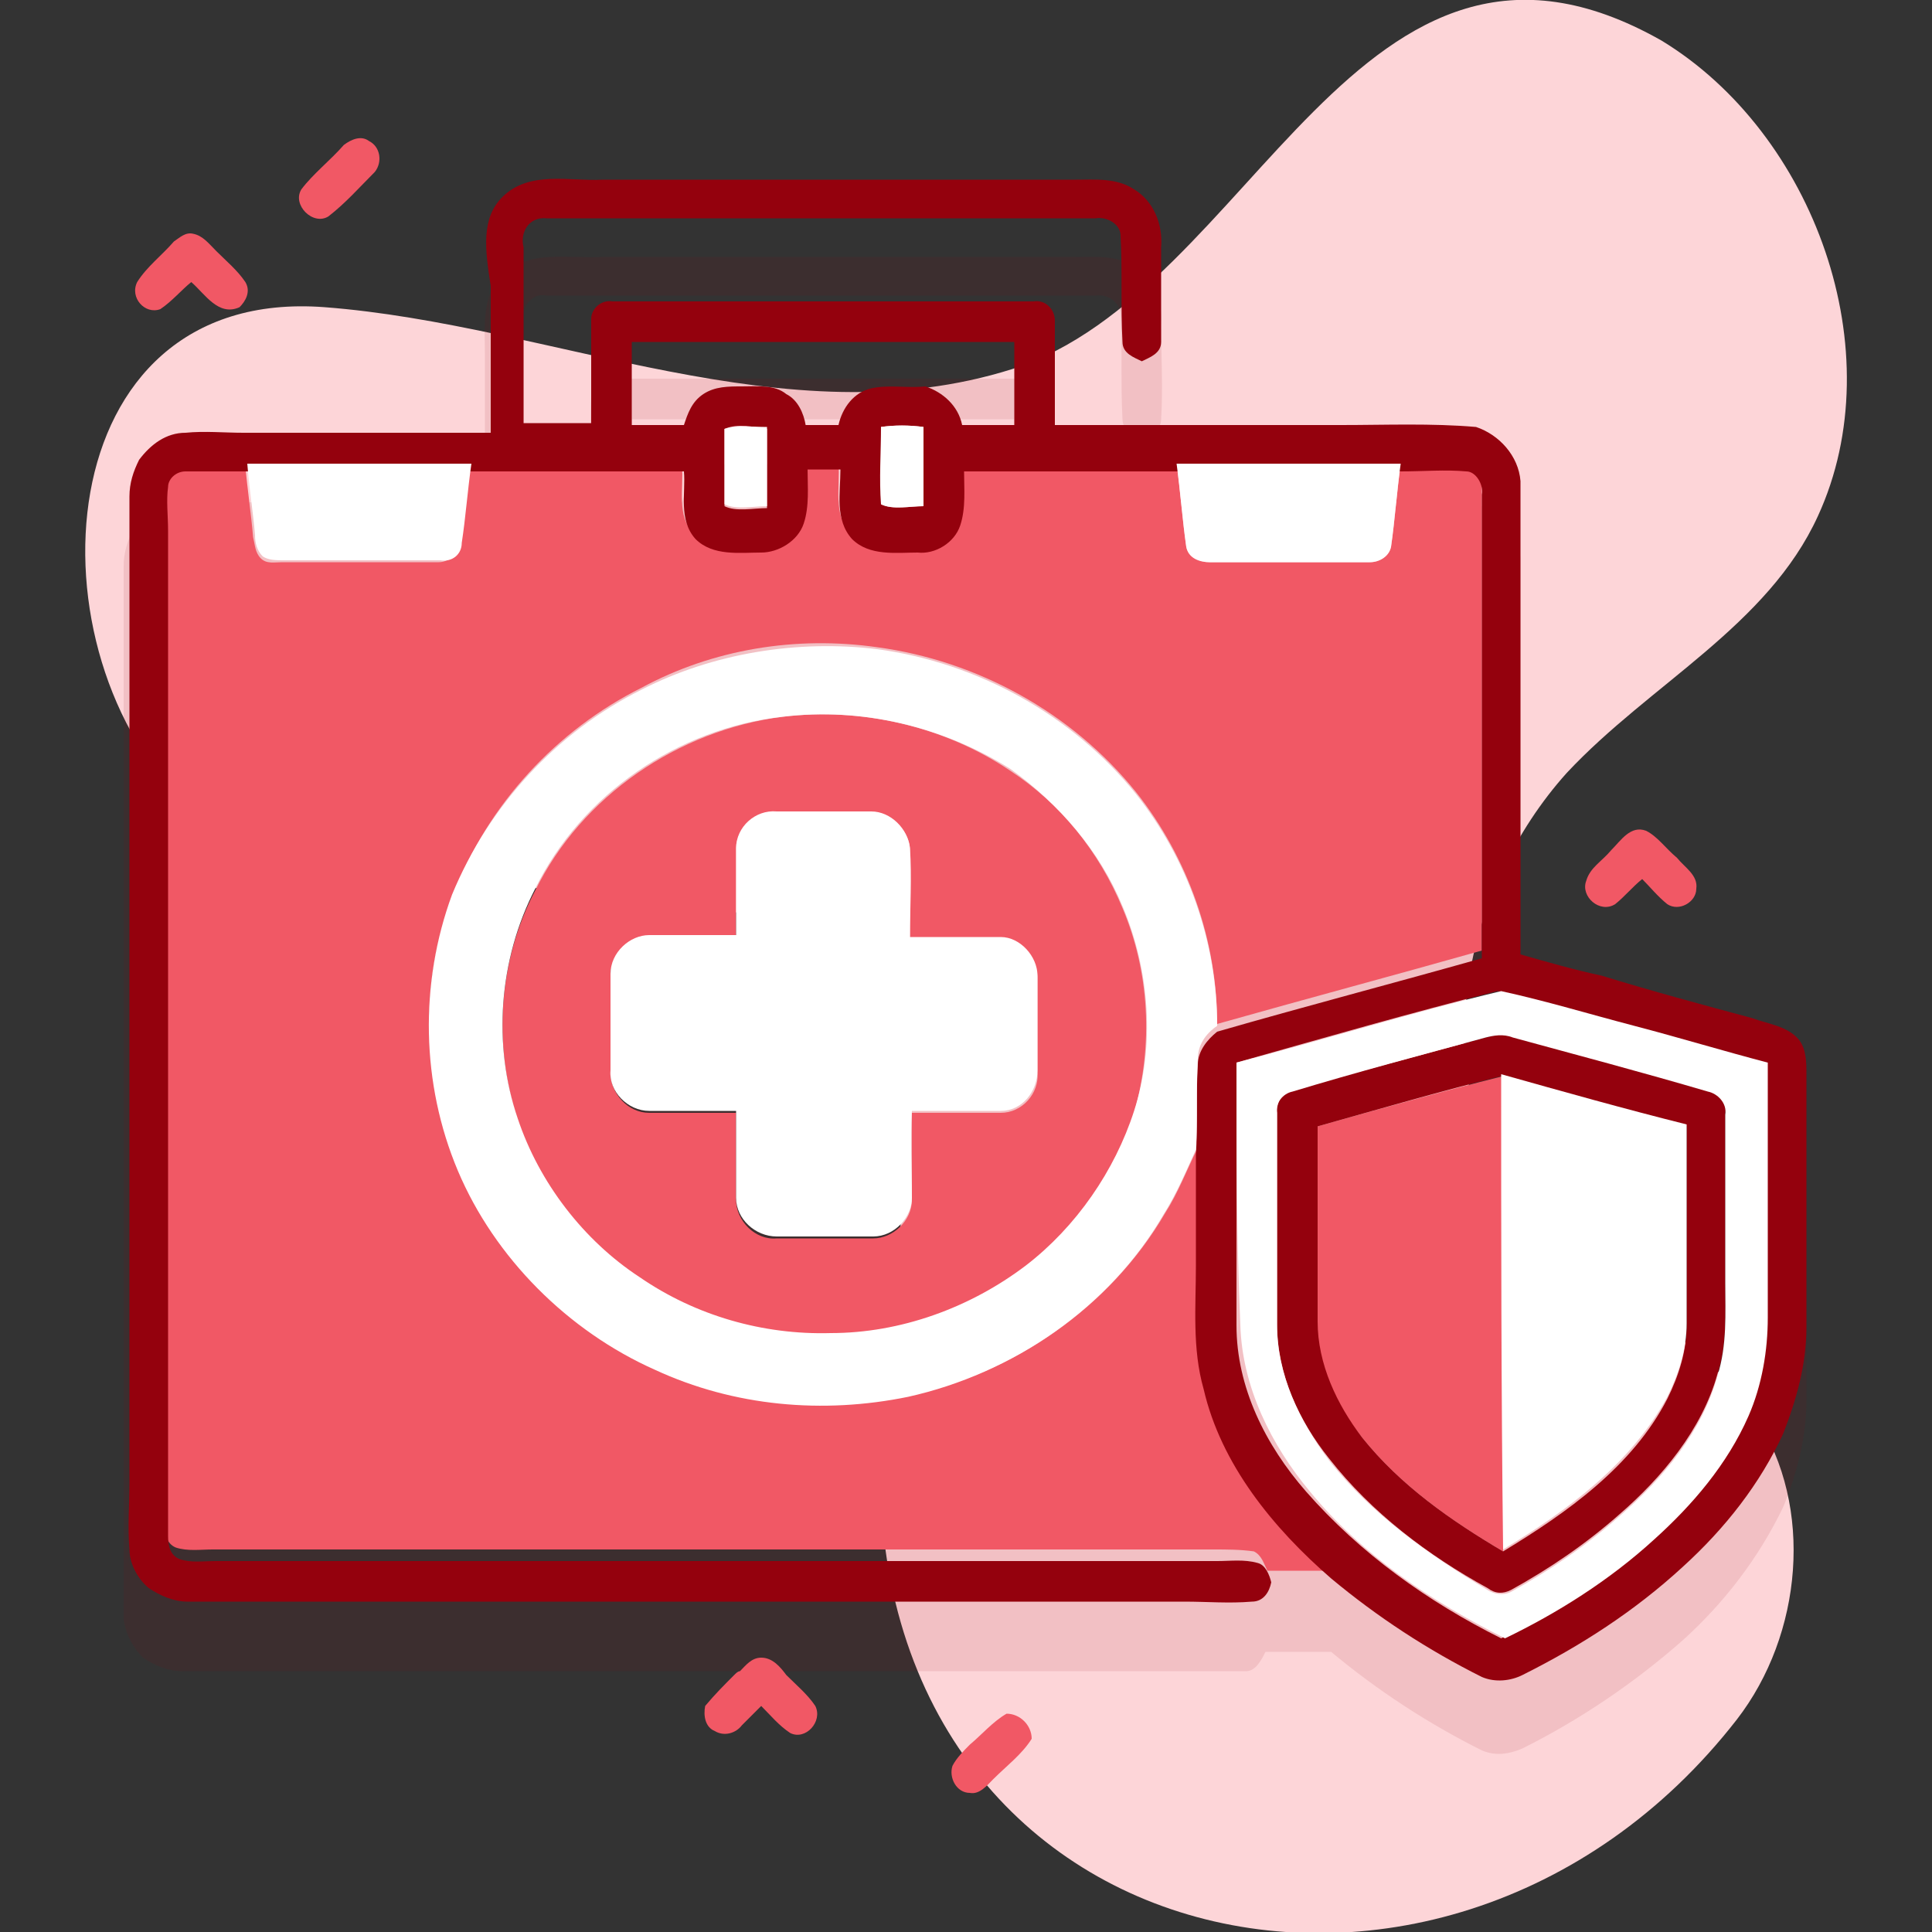 <?xml version="1.0" encoding="UTF-8"?> <!-- Generator: Adobe Illustrator 21.0.1, SVG Export Plug-In . SVG Version: 6.00 Build 0) --> <svg xmlns="http://www.w3.org/2000/svg" xmlns:xlink="http://www.w3.org/1999/xlink" id="Capa_1" x="0px" y="0px" viewBox="0 0 100 100" style="enable-background:new 0 0 100 100;" xml:space="preserve"><rect x="0" y="0" width="100" height="100" fill="#333333" stroke="none"/> <style type="text/css"> .st0{fill:#FDD5D8;} .st1{opacity:0.1;fill:#94010D;enable-background:new ;} .st2{fill:#F15865;} .st3{fill:#94010D;} .st4{fill:#FFFFFF;} </style> <g> <g> <path class="st0" d="M94.1,26.7C98,18.2,93.9,6.9,86,2.1c-15.7-8.9-21.1,13-33.6,17c-11.7,3.7-23.8-2.3-35.6-3.2 c-14.5-1.1-15.5,18-7,25.9c8.6,7.9,22.5,0.9,31.4,7c7.6,5.2,5.3,15.9,4.5,23.9c-2.6,28.5,28.8,36.1,44.2,16.3c3.4-4.4,4-11,1-15.6 c-3-4.7-8.9-6.7-12.3-11.2C73.7,55.8,75.7,46,81.1,40C85.4,35.4,91.5,32.4,94.1,26.7L94.1,26.7z"></path> </g> </g> <path class="st1" d="M93.1,57.8c-0.5-0.8-1.5-0.9-2.4-1.1c-2.6-0.7-5.2-1.4-7.8-2.2c-1.4-0.3-2.8-0.7-4.2-1.1c0-1.3,0-2.6,0-3.9 c0-4.5,0-9,0-13.4c0-2.4,0-4.8,0-7.2c-0.1-1.3-1.1-2.4-2.3-2.8c-2.3-0.2-4.7,0-7-0.1c-3.4,0-6.9,0-10.3,0c-1.5,0-3,0-4.5,0 c0-1.8,0-3.6,0-5.4c0-0.6-0.6-1-1.1-1c-7.3,0-14.5,0-21.8,0c-0.5,0-1,0.4-1.1,0.9c-0.1,1.8,0,3.6,0,5.4c-1.2,0-2.3,0-3.5,0 c0-3,0-6.1,0-9.1c-0.2-0.8,0.4-1.7,1.2-1.5c9.5,0,18.9,0,28.4,0c0.6-0.1,1.2,0.3,1.3,0.9c0.1,1.8,0,3.7,0.1,5.5c0,0.6,0.6,0.8,1,1 c0.4-0.2,1-0.4,1-1c0.1-1.6,0-3.3,0-4.9c0.1-1.1-0.4-2.3-1.4-3c-0.9-0.6-2-0.5-3-0.5c-2.3,0-4.6,0-6.8,0c-3.4,0-6.9,0-10.3,0 c-2.5,0-5,0-7.4,0c-1.7,0.1-3.8-0.4-5.2,0.9c-1.1,1.1-0.9,2.8-0.9,4.2c0,2.3,0,4.7,0,7c0,0.1,0,0.4,0,0.6c-2.2,0-4.4,0-6.6,0 c-2.1,0-4.1,0-6.2,0c-1,0-2,0-3,0c-1,0.1-1.8,0.7-2.4,1.4c-0.3,0.6-0.5,1.2-0.5,1.9c0,10.2,0,20.5,0,30.7c0,2.4,0,4.8,0,7.2 c0,1.7,0,3.3,0,5c0,2.7,0,5.4,0,8.1c0,1.2,0,2.3,0,3.5c0.1,0.8,0.5,1.5,1,2c0.6,0.4,1.3,0.7,2,0.7c1.4,0,2.7,0,4.1,0 c3.5,0,7,0,10.6,0c1.4,0,2.8,0,4.1,0c1.6,0,3.2,0,4.8,0c1.8,0,3.6,0,5.4,0c3.5,0,7,0,10.5,0c1.6,0,3.2,0,4.8,0c2.4,0,4.9,0,7.3,0 c1.2,0,2.3,0,3.5,0c0.5,0,0.8-0.6,1-1c1.1,0,2.3,0,3.4,0c2.4,2,5,3.7,7.8,5.1c0.7,0.3,1.4,0.2,2.1-0.1c3-1.5,5.8-3.4,8.3-5.6 c2.1-1.9,3.9-4.2,5.2-6.9c0.7-1.7,1.2-3.6,1.2-5.5c0-4.4,0-8.7,0-13.1C93.5,58.9,93.5,58.3,93.1,57.8z M32.7,21.7c1.2,0,2.5,0,3.7,0 c3.2,0,6.3,0,9.5,0c2.2,0,4.4,0,6.6,0c0,1.4,0,2.8,0,4.3c-0.9,0-1.8,0-2.7,0c-0.1-1-0.9-1.7-1.9-2c-0.9,0.1-1.9-0.1-2.8,0.1 c-0.9,0.2-1.5,1-1.7,1.9c-0.6,0-1.1,0-1.7,0c-0.1-0.6-0.4-1.2-1-1.6c-0.7-0.5-1.6-0.4-2.3-0.4c-0.7,0-1.5,0-2.1,0.4 c-0.5,0.3-0.8,1-1,1.6c-0.9,0-1.8,0-2.7,0C32.7,24.6,32.7,23.1,32.7,21.7z"></path> <g> <g id="_x23_6583feff"> <path class="st2" d="M17.8,7.5c0.4-0.3,0.9-0.5,1.3-0.2c0.6,0.3,0.7,1.1,0.3,1.6c-0.8,0.8-1.5,1.6-2.4,2.3 c-0.8,0.5-1.9-0.6-1.4-1.4C16.2,9,17.1,8.3,17.8,7.5z"></path> <path class="st2" d="M9,12.5c0.3-0.2,0.6-0.5,1-0.4c0.5,0.1,0.8,0.5,1.2,0.9c0.5,0.5,1.1,1,1.5,1.6c0.3,0.5,0,1-0.3,1.3 c-1.1,0.5-1.8-0.7-2.5-1.3C9.4,15,8.9,15.6,8.3,16c-0.8,0.3-1.6-0.6-1.2-1.4C7.6,13.8,8.4,13.2,9,12.5z"></path> <path class="st2" d="M8.6,24.9c0-0.5,0.5-0.8,0.9-0.8c1.1-0.1,2.2,0,3.2,0c0.1,1.2,0.3,2.5,0.4,3.7c0.1,0.4,0.1,0.8,0.4,1.1 c0.3,0.3,0.7,0.2,1.1,0.2c2.7,0,5.4,0,8.1,0c0.5,0,1-0.4,1.1-0.9c0.2-1.4,0.3-2.8,0.5-4.1c3.7,0,7.4,0,11,0 c0.1,1.2-0.3,2.6,0.6,3.5c0.8,1,2.2,0.7,3.4,0.7c1,0,1.9-0.5,2.2-1.5c0.3-0.9,0.1-1.9,0.2-2.8c0.6,0,1.1,0,1.7,0 c0.1,1.2-0.3,2.6,0.6,3.6c0.9,1,2.2,0.7,3.4,0.7c0.9,0,1.9-0.5,2.2-1.4C50,26,49.8,25,49.9,24c3.7,0,7.4,0,11,0 c0.2,1.4,0.3,2.9,0.5,4.3c0.1,0.5,0.7,0.8,1.2,0.8c2.8,0,5.5,0,8.3,0c0.5,0,1-0.3,1.1-0.8c0.2-1.4,0.3-2.8,0.5-4.3 c1.1,0,2.2-0.1,3.4,0c0.6,0,0.9,0.7,0.8,1.2c0,8,0,16,0,24c-4.6,1.3-9.1,2.5-13.7,3.8c0-4.3-1.5-8.6-4.2-12 c-3.3-4.1-8.2-6.8-13.4-7.5c-4.2-0.6-8.5,0.1-12.2,2.1c-4.4,2.2-7.9,6-9.7,10.6c-1.8,4.5-1.7,9.8,0.3,14.3 c1.9,4.6,5.7,8.3,10.2,10.3c4.1,1.9,8.7,2.3,13.1,1.4c5.4-1.1,10.4-4.6,13.2-9.4c0.7-1.1,1.1-2.2,1.7-3.4c0.1,1.9,0,3.8,0,5.7 c0,2.1-0.2,4.3,0.4,6.4c1,3.9,3.6,7.2,6.6,9.8c-1.1,0-2.3,0-3.4,0c-0.2-0.4-0.3-0.8-0.7-1c-0.7-0.1-1.4-0.1-2.1-0.1 c-17.3,0-34.5,0-51.8,0c-0.6,0-1.3,0.1-1.9-0.1c-0.5-0.2-0.6-0.8-0.6-1.2c0-17.3,0-34.7,0-52C8.6,26.4,8.5,25.6,8.6,24.9z"></path> <path class="st2" d="M40.5,37.1c4.1-0.5,8.4,0.5,11.8,2.8c2.6,1.7,4.6,4.2,5.8,7.1c1.4,3.3,1.6,7.1,0.6,10.6c-1,3.2-3,6-5.6,8 c-2.9,2.2-6.5,3.5-10.1,3.5c-3.5,0.1-7-1-9.9-2.9c-2.9-2-5.2-4.9-6.3-8.2c-1.3-3.9-1-8.3,0.9-11.9C30.1,41.2,35.1,37.8,40.5,37.1 M38.1,43.9c0,1.5,0,3.1,0,4.6c-1.5,0-3,0-4.5,0c-1.1,0-2,0.9-2,2c0,1.7,0,3.3,0,5c0,1.1,0.9,2.1,2,2.1c1.5,0,3,0,4.5,0 c0,1.5,0,3,0,4.5c0,1.1,1,2.1,2.1,2c1.7,0,3.3,0,5,0c1,0,2-0.9,2-2c0-1.5,0-3,0-4.5c1.5,0,3.1,0,4.6,0c1.1,0,2-1,1.9-2.1 c0-1.6,0-3.3,0-4.9c0-1-0.9-1.9-1.9-2c-1.5,0-3.1,0-4.7,0c0-1.5,0-3.1,0-4.6c0-1-1-1.9-2-1.9c-1.6,0-3.3,0-4.9,0 C39.2,42,38.1,42.9,38.1,43.9z"></path> <path class="st2" d="M83.4,44c0.5-0.5,1-1.3,1.8-1c0.6,0.3,1,0.9,1.6,1.4c0.4,0.5,1.1,0.9,1,1.6c0,0.7-0.9,1.2-1.5,0.8 c-0.5-0.4-0.9-0.9-1.3-1.3c-0.5,0.4-0.9,0.9-1.4,1.3c-0.8,0.5-1.8-0.4-1.5-1.2C82.3,44.9,82.9,44.6,83.4,44z"></path> <path class="st2" d="M68.2,58.3c3.2-0.9,6.4-1.8,9.6-2.6c0,8.2,0,16.4,0,24.6c-2.7-1.6-5.3-3.4-7.3-5.9c-1.4-1.7-2.4-3.8-2.3-6 C68.2,65,68.1,61.6,68.2,58.3z"></path> <path class="st2" d="M38.3,86.5c0.3-0.3,0.6-0.7,1.1-0.7c0.6,0,1,0.5,1.3,0.9c0.5,0.5,1.1,1,1.5,1.6c0.4,0.8-0.5,1.8-1.3,1.4 c-0.6-0.4-1-0.9-1.5-1.4c-0.3,0.3-0.7,0.7-1,1c-0.3,0.4-0.9,0.6-1.4,0.3c-0.5-0.2-0.6-0.8-0.5-1.3c0.5-0.6,1-1.1,1.5-1.6 C38.1,86.6,38.2,86.5,38.3,86.5z"></path> <path class="st2" d="M52.1,88.7c0.7,0,1.3,0.6,1.3,1.3c-0.5,0.8-1.3,1.4-2,2.1c-0.3,0.3-0.7,0.8-1.2,0.7c-0.7,0-1.1-0.8-0.9-1.4 c0.2-0.4,0.6-0.8,0.9-1.1C50.8,89.8,51.4,89.1,52.1,88.7z"></path> </g> <g id="_x23_0000ccff"> <path class="st3" d="M26,10.2c1.4-1.4,3.5-0.8,5.2-0.9c2.5,0,5,0,7.4,0c3.4,0,6.9,0,10.3,0c2.3,0,4.6,0,6.8,0c1,0,2.1-0.1,3,0.5 c1,0.6,1.5,1.8,1.4,3c0,1.6,0,3.3,0,4.9c0,0.6-0.6,0.8-1,1c-0.4-0.2-1-0.4-1-1c-0.1-1.8,0-3.7-0.1-5.5c0-0.6-0.7-1-1.3-0.9 c-9.5,0-18.9,0-28.4,0c-0.9-0.1-1.4,0.7-1.2,1.5c0,3,0,6.1,0,9.1c1.2,0,2.3,0,3.5,0c0-1.8,0-3.6,0-5.4c0-0.5,0.5-1,1.1-0.9 c7.3,0,14.5,0,21.8,0c0.6-0.1,1.1,0.4,1.1,1c0,1.8,0,3.6,0,5.4c1.5,0,3,0,4.5,0c3.4,0,6.9,0,10.3,0c2.3,0,4.7-0.1,7,0.1 c1.2,0.4,2.2,1.5,2.3,2.8c0,2.4,0,4.8,0,7.2c0,4.5,0,9,0,13.4c0,1.3,0,2.6,0,3.9c1.4,0.4,2.8,0.8,4.2,1.1c2.6,0.8,5.2,1.5,7.8,2.2 c0.8,0.3,1.8,0.4,2.4,1.1c0.4,0.5,0.4,1.2,0.4,1.8c0,4.4,0,8.7,0,13.1c0,1.9-0.5,3.7-1.2,5.5c-1.2,2.6-3,4.9-5.2,6.9 c-2.5,2.3-5.3,4.1-8.3,5.6c-0.6,0.3-1.4,0.4-2.1,0.1c-2.8-1.4-5.4-3.1-7.8-5.1c-3-2.6-5.7-5.9-6.6-9.8c-0.6-2.1-0.4-4.3-0.4-6.4 c0-1.9,0-3.8,0-5.7c0.1-1.6,0-3.1,0.1-4.7c0-0.7,0.5-1.3,1-1.7c4.5-1.3,9.1-2.5,13.7-3.8c0-8,0-16,0-24c0.1-0.5-0.3-1.2-0.8-1.2 c-1.1-0.1-2.2,0-3.4,0c-3.9,0-7.7,0-11.6,0c-3.7,0-7.4,0-11,0c0,0.9,0.1,1.9-0.2,2.8c-0.3,0.9-1.3,1.5-2.2,1.4 c-1.1,0-2.5,0.2-3.4-0.7c-0.9-1-0.6-2.4-0.6-3.6c-0.6,0-1.1,0-1.7,0c0,0.9,0.1,1.9-0.2,2.8c-0.3,0.9-1.3,1.5-2.2,1.5 c-1.1,0-2.5,0.2-3.4-0.7c-0.9-1-0.5-2.4-0.6-3.5c-3.7,0-7.4,0-11,0c-3.9,0-7.7,0-11.6,0c-1.1,0-2.2,0-3.2,0 c-0.5,0-0.9,0.4-0.9,0.8c-0.1,0.7,0,1.5,0,2.3c0,17.3,0,34.6,0,52c0,0.5,0.1,1,0.6,1.2c0.6,0.2,1.2,0.1,1.9,0.1 c17.3,0,34.5,0,51.8,0c0.7,0,1.4-0.1,2.1,0.1c0.4,0.1,0.6,0.6,0.7,1c-0.1,0.5-0.4,1-1,1c-1.2,0.1-2.3,0-3.5,0c-2.4,0-4.9,0-7.3,0 c-1.6,0-3.2,0-4.8,0c-3.5,0-7,0-10.5,0c-1.8,0-3.6,0-5.4,0c-1.6,0-3.2,0-4.8,0c-1.4,0-2.8,0-4.1,0c-3.5,0-7,0-10.6,0 c-1.4,0-2.7,0-4.1,0c-0.7,0-1.4-0.3-2-0.7c-0.6-0.5-1-1.3-1-2c-0.1-1.2,0-2.3,0-3.5c0-2.7,0-5.4,0-8.1c0-1.7,0-3.3,0-5 c0-2.4,0-4.8,0-7.2c0-10.2,0-20.5,0-30.7c0-0.7,0.2-1.3,0.5-1.9c0.6-0.8,1.4-1.4,2.4-1.4c1-0.1,2,0,3,0c2.1,0,4.1,0,6.2,0 c2.2,0,4.4,0,6.6,0c0-0.1,0-0.4,0-0.6c0-2.3,0-4.7,0-7C25.1,12.9,24.9,11.3,26,10.2 M32.7,17.7c0,1.4,0,2.8,0,4.3 c0.9,0,1.8,0,2.7,0c0.2-0.6,0.4-1.2,1-1.6C37,20,37.7,20,38.4,20c0.8,0,1.7-0.1,2.3,0.4c0.6,0.3,0.9,1,1,1.6c0.6,0,1.1,0,1.7,0 c0.2-0.9,0.8-1.7,1.7-1.9c0.9-0.2,1.9,0,2.8-0.1c0.9,0.3,1.7,1,1.9,2c0.9,0,1.8,0,2.7,0c0-1.4,0-2.8,0-4.3c-2.2,0-4.4,0-6.6,0 c-3.2,0-6.3,0-9.5,0C35.2,17.7,33.9,17.7,32.7,17.7 M37.5,22.2c0,1.3,0,2.6,0,4c0.6,0.3,1.5,0.1,2.2,0.1c0-1.4,0-2.8,0-4.1 C39,22.1,38.2,21.9,37.5,22.2 M45.6,22.1c0,1.3,0,2.7,0,4c0.6,0.3,1.5,0.1,2.2,0.1c0-1.4,0-2.8,0-4.1C47,22,46.3,22,45.6,22.1 M64,55c0,4.5,0,9.1,0,13.6c0,3.2,1.5,6.2,3.6,8.6c2.8,3.2,6.3,5.7,10.1,7.6c2.8-1.4,5.4-3.1,7.7-5.1c2-1.8,3.8-3.9,4.9-6.4 c0.7-1.6,1.1-3.3,1-5.1c0-4.4,0-8.8,0-13.2c-2.3-0.6-4.6-1.3-6.9-1.9c-2.3-0.6-4.6-1.3-6.9-1.8C73.1,52.4,68.6,53.7,64,55z"></path> <path class="st3" d="M76.9,53.7c0.5-0.1,0.9-0.3,1.4-0.1c3.4,0.9,6.8,1.9,10.1,2.8c0.5,0.1,1,0.6,0.9,1.2c0,2.9,0,5.8,0,8.7 c0,1.6,0.1,3.3-0.4,4.8c-0.8,2.9-2.9,5.4-5.1,7.3c-1.7,1.5-3.6,2.8-5.6,3.9c-0.4,0.2-0.8,0.2-1.2-0.1c-3.1-1.7-6-3.9-8.2-6.7 c-1.6-2-2.7-4.4-2.7-7c0-3.7,0-7.3,0-11c0-0.5,0.3-1,0.8-1.1C70.2,55.5,73.6,54.6,76.9,53.7 M68.2,58.3c0,3.4,0,6.7,0,10.1 c0,2.2,1,4.3,2.3,6c2,2.5,4.6,4.3,7.3,5.9c3.3-2,6.7-4.4,8.5-7.9c0.6-1.2,1-2.5,1-3.8c0-3.4,0-6.9,0-10.3 c-3.2-0.9-6.4-1.8-9.6-2.6C74.5,56.5,71.4,57.4,68.2,58.3z"></path> </g> <g id="_x23_ffffffff"> <path class="st4" d="M37.5,22.2c0.7-0.2,1.5-0.1,2.2-0.1c0,1.4,0,2.8,0,4.1c-0.7,0-1.6,0.2-2.2-0.1C37.5,24.8,37.5,23.5,37.5,22.2 z"></path> <path class="st4" d="M45.6,22.1c0.7-0.1,1.5-0.1,2.2,0c0,1.4,0,2.8,0,4.1c-0.7,0-1.6,0.2-2.2-0.1C45.5,24.8,45.6,23.4,45.6,22.1z"></path> <path class="st4" d="M12.8,24c3.9,0,7.7,0,11.6,0c-0.2,1.4-0.3,2.8-0.5,4.1c0,0.6-0.5,1-1.1,0.9c-2.7,0-5.4,0-8.1,0 c-0.4,0-0.8,0-1.1-0.2c-0.3-0.3-0.4-0.7-0.4-1.1C13.1,26.5,12.9,25.3,12.8,24z"></path> <path class="st4" d="M60.9,24c3.9,0,7.7,0,11.6,0c-0.2,1.4-0.3,2.9-0.5,4.3c-0.1,0.5-0.6,0.8-1.1,0.8c-2.8,0-5.5,0-8.3,0 c-0.5,0-1.1-0.2-1.2-0.8C61.2,26.9,61.1,25.5,60.9,24z"></path> <path class="st4" d="M33.2,35.7c3.7-1.9,8.1-2.6,12.2-2.1c5.2,0.7,10.1,3.4,13.4,7.5c2.7,3.4,4.2,7.7,4.2,12c-0.6,0.4-1,1-1,1.7 c-0.1,1.6,0,3.1-0.1,4.7c-0.5,1.1-1,2.3-1.7,3.4c-2.8,4.8-7.8,8.2-13.2,9.4c-4.4,0.9-9,0.5-13.1-1.4c-4.5-2-8.3-5.8-10.2-10.3 c-1.9-4.5-2-9.7-0.3-14.3C25.3,41.7,28.8,37.9,33.2,35.7 M40.5,37.1c-5.4,0.6-10.4,4-12.8,8.9c-1.9,3.7-2.2,8.1-0.9,11.9 c1.1,3.3,3.4,6.3,6.3,8.2c2.9,2,6.4,3,9.9,2.9c3.6,0,7.2-1.3,10.1-3.5c2.6-2,4.6-4.9,5.6-8c1.1-3.4,0.8-7.3-0.6-10.6 c-1.2-2.9-3.3-5.3-5.8-7.1C48.8,37.6,44.6,36.6,40.5,37.1z"></path> <path class="st4" d="M38.1,43.9c0-1.1,1-2,2.1-1.9c1.6,0,3.3,0,4.9,0c1,0,1.9,0.9,2,1.9c0.1,1.5,0,3.1,0,4.6c1.5,0,3.1,0,4.7,0 c1,0,1.9,1,1.9,2c0,1.7,0,3.3,0,4.9c0,1.1-0.8,2.1-1.9,2.1c-1.5,0-3.1,0-4.6,0c-0.1,1.5,0,3,0,4.5c0,1-0.9,2-2,2c-1.7,0-3.3,0-5,0 c-1.1,0-2.1-0.9-2.1-2c0-1.5,0-3,0-4.5c-1.5,0-3,0-4.5,0c-1.1,0-2.1-1-2-2.1c0-1.7,0-3.3,0-5c0-1.1,1-2,2-2c1.5,0,3,0,4.5,0 C38.1,47,38.1,45.5,38.1,43.9z"></path> <path class="st4" d="M64,55c4.6-1.2,9.1-2.6,13.7-3.7c2.3,0.5,4.6,1.2,6.9,1.8c2.3,0.6,4.6,1.3,6.9,1.9c0,4.4,0,8.8,0,13.2 c0,1.7-0.3,3.5-1,5.1c-1.1,2.5-2.9,4.6-4.9,6.4c-2.3,2.1-5,3.8-7.7,5.1c-3.8-1.9-7.4-4.3-10.1-7.6c-2-2.4-3.5-5.4-3.6-8.6 C64,64,64,59.5,64,55 M76.9,53.7c-3.3,0.9-6.7,1.8-10,2.8c-0.5,0.1-0.9,0.6-0.8,1.1c0,3.7,0,7.3,0,11c0,2.6,1.2,5,2.7,7 c2.2,2.8,5.2,4.9,8.2,6.7c0.3,0.2,0.8,0.3,1.2,0.1c2-1.1,3.9-2.4,5.6-3.9c2.3-2,4.3-4.4,5.1-7.3c0.5-1.6,0.4-3.2,0.4-4.8 c0-2.9,0-5.8,0-8.7c0.1-0.6-0.4-1.1-0.9-1.2c-3.4-1-6.8-1.9-10.1-2.8C77.8,53.5,77.3,53.6,76.9,53.7z"></path> <path class="st4" d="M77.7,55.6c3.2,0.9,6.4,1.8,9.6,2.6c0,3.4,0,6.9,0,10.3c0,1.3-0.4,2.6-1,3.8c-1.9,3.5-5.2,5.9-8.5,7.9 C77.7,72,77.7,63.8,77.7,55.6z"></path> </g> </g> </svg> 